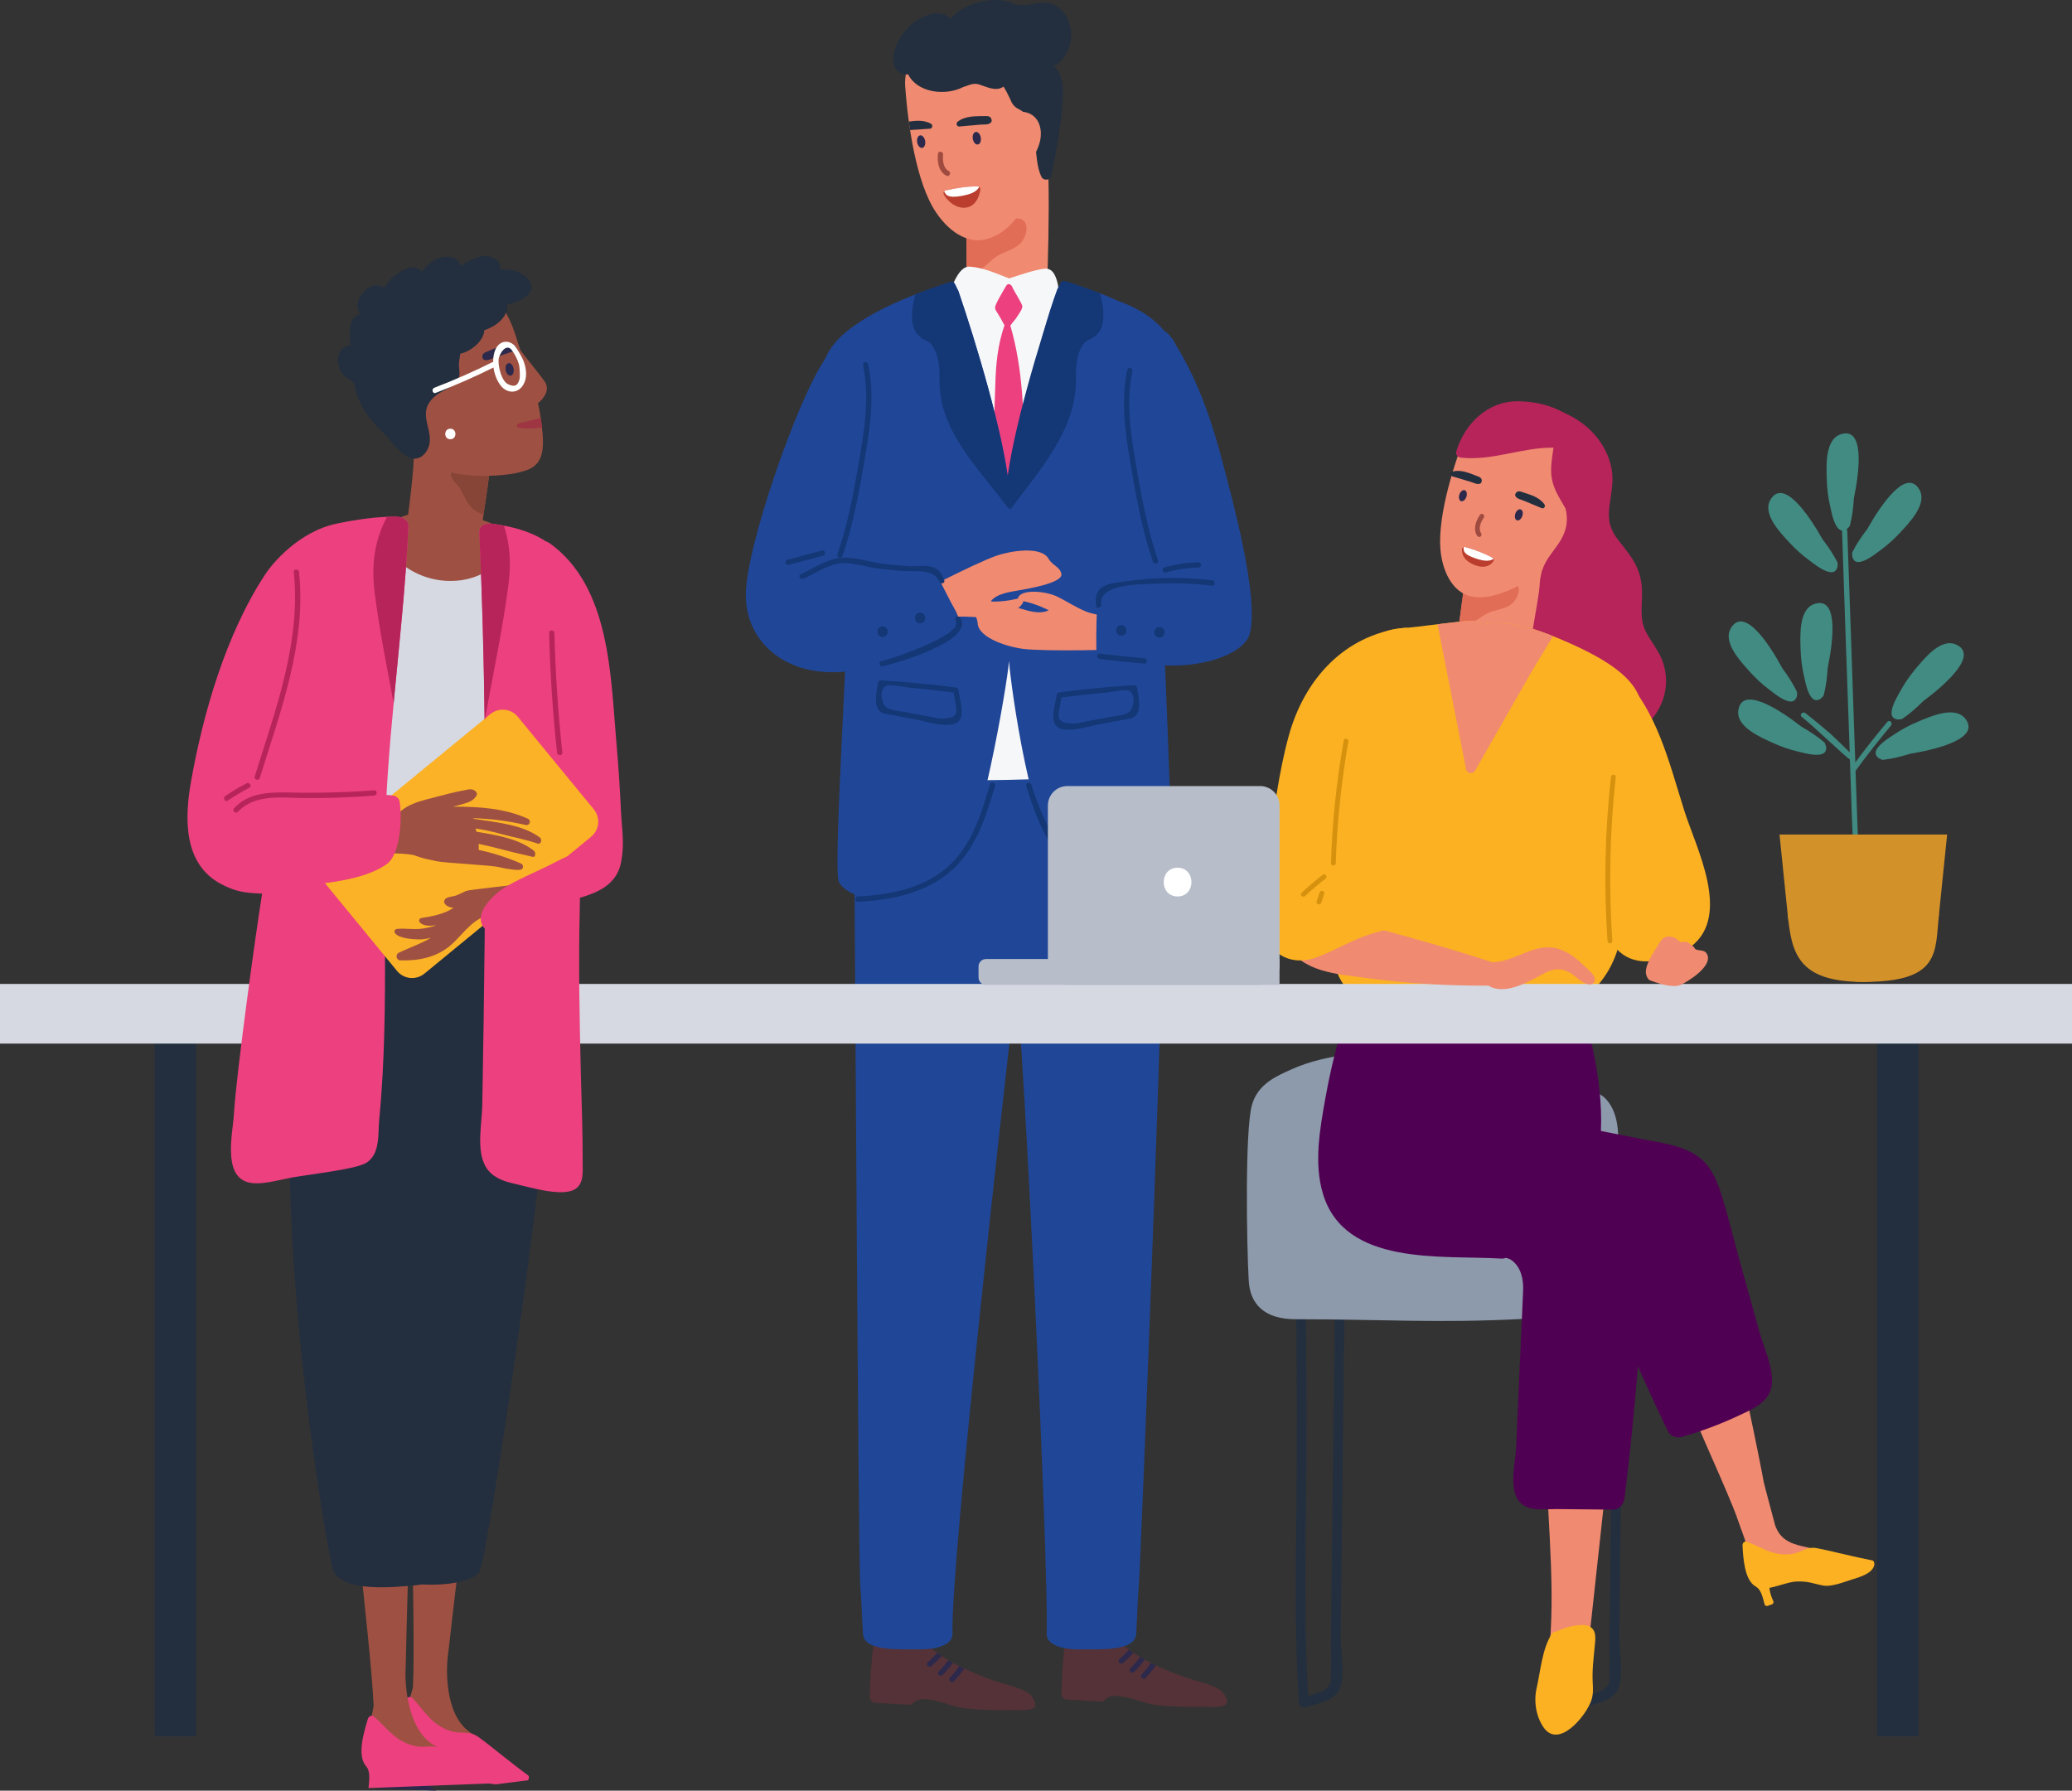 <?xml version="1.0" encoding="utf-8"?>
<!-- Generator: Adobe Illustrator 23.1.1, SVG Export Plug-In . SVG Version: 6.00 Build 0)  -->
<svg version="1.1" id="_1" xmlns="http://www.w3.org/2000/svg" xmlns:xlink="http://www.w3.org/1999/xlink" x="0px" y="0px"
	 viewBox="0 0 432.76 374.01" style="enable-background:new 0 0 432.76 374.01;" xml:space="preserve">
<rect x="0" y="0" width="432.76" height="374.01" fill="#333333" stroke="none"/>
<style type="text/css">
	.st0{fill:#418B82;}
	.st1{fill:#408A81;}
	.st2{fill:#D39129;}
	.st3{fill:#DE614B;}
	.st4{fill:#543237;}
	.st5{fill:#2C294C;}
	.st6{fill:#F08A71;}
	.st7{fill:#E26D56;}
	.st8{fill:#A04B40;}
	.st9{fill:#232F3E;}
	.st10{fill:#BA3D2D;}
	.st11{fill:#FFFFFF;}
	.st12{fill:#204697;}
	.st13{fill:#F6F7F9;}
	.st14{fill:#ED407F;}
	.st15{fill:#143775;}
	.st16{fill:#747489;}
	.st17{fill:#B6245A;}
	.st18{fill:#FBB122;}
	.st19{fill:#8D9AAC;}
	.st20{fill:#500052;}
	.st21{fill:#D6D9E2;}
	.st22{fill:#D6910E;}
	.st23{fill:#B7BDC9;}
	.st24{fill:#9E5142;}
	.st25{fill:#874538;}
	.st26{fill:#9E3542;}
	.st27{fill:#FCB226;}
</style>
<g>
	<path class="st0" d="M380.95,154.99c-1.45-1.23-3.02-2.25-4.65-3.18c-4.94-3.85-12.46-8.56-13.23-3.47
		c-0.53,3.48,4.68,5.67,7.13,6.79c1.69,0.77,3.46,1.4,5.26,1.83c1.37,0.32,3.79,1.03,5.16,0.51c0.49-0.19,0.76-0.55,0.79-1.07
		l0.01-0.16c0.02-0.25-0.04-0.45-0.15-0.61C381.26,155.39,381.16,155.17,380.95,154.99z"/>
	<path class="st1" d="M394.2,150.76c-2.33,2.76-4.55,5.6-6.7,8.49c0-0.14-0.2-5.87-0.28-8.09c-0.46-13.43-0.91-26.85-1.4-40.28
		c-0.03-0.7-1.11-0.7-1.09,0c0.44,13.43,0.92,26.85,1.39,40.28l0.21,5.96c-1.27-1.22-3.72-3.61-4.01-3.86
		c-1.71-1.49-3.46-2.93-5.25-4.32c-0.54-0.42-1.31,0.33-0.77,0.77c2.51,1.98,9,8.28,10.07,8.91l0.43,12.42
		c0.23,6.69,0.82,13.48,0.37,20.17c-0.05,0.71,1.05,0.7,1.1,0c0.45-6.51-0.13-13.12-0.35-19.63c-0.12-3.53-0.24-7.05-0.37-10.58
		c2.37-3.24,4.84-6.39,7.41-9.47C395.41,151,394.65,150.23,394.2,150.76z"/>
	<path class="st0" d="M375.26,144.39c-0.83-1.71-1.86-3.27-2.98-4.78c-2.98-5.51-7.97-12.84-10.72-8.49
		c-1.88,2.98,2.01,7.07,3.81,9.08c1.24,1.38,2.6,2.67,4.09,3.79c1.13,0.85,3.05,2.47,4.52,2.53c0.52,0.02,0.91-0.2,1.15-0.66
		l0.08-0.15c0.11-0.22,0.14-0.43,0.11-0.62C375.38,144.88,375.38,144.64,375.26,144.39z"/>
	<path class="st0" d="M380.93,145.1c0.47-1.84,0.69-3.7,0.8-5.57c1.27-6.13,2.18-14.96-2.72-13.4c-3.36,1.06-3.02,6.7-2.94,9.39
		c0.05,1.86,0.27,3.72,0.68,5.53c0.32,1.37,0.74,3.86,1.82,4.85c0.39,0.36,0.83,0.44,1.31,0.24l0.15-0.06
		c0.23-0.1,0.39-0.24,0.48-0.4C380.7,145.55,380.86,145.37,380.93,145.1z"/>
	<path class="st0" d="M383.72,117.37c-0.86-1.7-1.92-3.24-3.06-4.73c-3.08-5.46-8.19-12.71-10.86-8.31
		c-1.83,3.01,2.13,7.04,3.96,9.01c1.26,1.36,2.65,2.63,4.15,3.72c1.14,0.83,3.1,2.42,4.56,2.46c0.52,0.02,0.91-0.21,1.14-0.68
		l0.07-0.15c0.11-0.22,0.13-0.43,0.1-0.62C383.85,117.86,383.85,117.62,383.72,117.37z"/>
	<path class="st0" d="M386.93,115.24c0.86-1.7,1.92-3.24,3.06-4.73c3.08-5.46,8.19-12.71,10.86-8.31c1.83,3.01-2.13,7.04-3.96,9.01
		c-1.26,1.36-2.65,2.63-4.15,3.72c-1.14,0.83-3.1,2.42-4.56,2.46c-0.52,0.02-0.91-0.21-1.14-0.68l-0.07-0.15
		c-0.11-0.22-0.13-0.43-0.1-0.62C386.8,115.73,386.81,115.48,386.93,115.24z"/>
	<path class="st0" d="M386.4,109.67c0.47-1.84,0.69-3.7,0.8-5.57c1.27-6.13,2.18-14.96-2.72-13.4c-3.36,1.06-3.02,6.7-2.94,9.39
		c0.05,1.86,0.27,3.72,0.68,5.53c0.32,1.37,0.74,3.86,1.82,4.85c0.39,0.36,0.83,0.44,1.31,0.24l0.15-0.06
		c0.23-0.1,0.39-0.24,0.48-0.4C386.18,110.12,386.34,109.94,386.4,109.67z"/>
	<path class="st0" d="M393.43,158.69c1.89-0.22,3.7-0.69,5.49-1.25c6.18-1.01,14.75-3.32,11.54-7.35c-2.2-2.75-7.34-0.42-9.82,0.62
		c-1.71,0.72-3.38,1.58-4.92,2.62c-1.17,0.79-3.33,2.08-3.88,3.44c-0.19,0.49-0.11,0.93,0.25,1.31l0.11,0.12
		c0.17,0.18,0.36,0.27,0.55,0.31C392.93,158.65,393.16,158.73,393.43,158.69z"/>
	<path class="st0" d="M397.38,150.09c1.57-1.07,2.97-2.31,4.3-3.64c5.02-3.74,11.56-9.73,6.86-11.83c-3.22-1.43-6.71,3.01-8.44,5.07
		c-1.19,1.42-2.27,2.96-3.16,4.59c-0.68,1.24-2,3.38-1.86,4.84c0.05,0.52,0.33,0.88,0.82,1.05l0.16,0.05
		c0.24,0.08,0.45,0.08,0.63,0.02C396.91,150.28,397.15,150.25,397.38,150.09z"/>
	<path class="st2" d="M389.17,205.09c-8.15,0-14.98-6.16-15.81-14.27l-1.69-16.52h35.01l-1.69,16.52
		C404.15,198.92,397.32,205.09,389.17,205.09z"/>
	<path class="st2" d="M404.98,190.82c-0.83,8.11,0.43,14.27-15.81,14.27c-13.81,0-14.98-6.16-15.81-14.27"/>
</g>
<g>
	<path class="st3" d="M192.73,347.1c-0.02,0.39-8.17,1.08-8.19,0.8c-0.14-2.97-0.93-16.57-0.95-20.35c0-0.51,0.34-0.72,0.69-0.68
		c0.1-0.2,0.26-0.36,0.5-0.42c2.05-0.54,6.85-2.57,7.52,0.9C192.88,330.37,192.9,344.13,192.73,347.1z"/>
	<path class="st4" d="M210.8,357.16c-3.19,0.07-5.6-0.04-8.73-0.29c-2.99-0.24-5.07-1.55-8.46-1.95c-2.63-0.31-2.88,1.19-3.49,1.16
		c-2.44-0.13-4.88-0.27-7.34-0.42c-0.17-0.01-1.25-0.03-1.14-1.97c0.12-3.11,0.33-6.2,0.68-9.29c0.28-1.54,1.66-1.26,2.64-1.24
		c2.29,0.04,4.69,0.49,7.04,0.53c2.77,0.04,1.39-0.22,3.56,1.39c3.72,2.76,9.39,5.19,13.86,6.52c1.42,0.43,5.09,1.31,6.07,2.69
		C218.05,357.9,213.44,357.1,210.8,357.16z"/>
	<path class="st5" d="M196.05,349.13c-0.5,0.51,0.32,1.22,0.82,0.72c0.8-0.79,1.52-1.66,2.21-2.55c-0.33-0.18-0.64-0.37-0.96-0.55
		C197.47,347.58,196.79,348.38,196.05,349.13z M200.37,348c-0.6,0.84-1.24,1.66-1.95,2.42c-0.48,0.52,0.34,1.24,0.82,0.73
		c0.79-0.83,1.5-1.72,2.15-2.65C201.05,348.33,200.7,348.17,200.37,348z M193.75,347.24c-0.52,0.48,0.31,1.19,0.82,0.73
		c0.74-0.67,1.45-1.37,2.13-2.1c-0.31-0.21-0.62-0.42-0.92-0.63C195.13,345.93,194.46,346.6,193.75,347.24z"/>
	<path class="st3" d="M232.76,346.43c-0.02,0.39-8.17,1.08-8.19,0.8c-0.14-2.97-0.93-16.57-0.95-20.35c0-0.51,0.34-0.72,0.69-0.68
		c0.1-0.2,0.26-0.36,0.5-0.42c2.05-0.54,6.85-2.57,7.52,0.9C232.92,329.7,232.93,343.46,232.76,346.43z"/>
	<path class="st4" d="M250.84,356.49c-3.19,0.07-5.6-0.04-8.73-0.29c-2.99-0.24-5.07-1.55-8.46-1.95c-2.63-0.31-2.88,1.19-3.49,1.16
		c-2.44-0.13-4.88-0.27-7.34-0.42c-0.17-0.01-1.25-0.03-1.14-1.97c0.12-3.11,0.33-6.2,0.68-9.29c0.28-1.54,1.66-1.26,2.64-1.24
		c2.29,0.04,4.69,0.49,7.04,0.53c2.77,0.04,1.39-0.22,3.56,1.39c3.72,2.76,9.39,5.19,13.86,6.52c1.42,0.43,5.09,1.31,6.07,2.69
		C258.09,357.23,253.47,356.43,250.84,356.49z"/>
	<path class="st5" d="M236.09,348.46c-0.5,0.51,0.32,1.22,0.82,0.72c0.8-0.79,1.52-1.66,2.21-2.55c-0.33-0.18-0.64-0.37-0.96-0.55
		C237.5,346.91,236.82,347.71,236.09,348.46z M240.4,347.33c-0.6,0.84-1.24,1.66-1.95,2.42c-0.48,0.52,0.34,1.24,0.82,0.72
		c0.79-0.83,1.5-1.72,2.15-2.65C241.08,347.66,240.74,347.5,240.4,347.33z M233.79,346.58c-0.52,0.48,0.31,1.19,0.82,0.73
		c0.74-0.67,1.45-1.37,2.13-2.1c-0.31-0.21-0.62-0.42-0.92-0.63C235.16,345.26,234.49,345.93,233.79,346.58z"/>
	<path class="st6" d="M216.67,34.16c-3.67-1.13-7.34-2.2-11.05-3.18c-0.33-0.09-0.64-0.11-0.94-0.11c-1.95-0.19-4.15,1.28-3.75,3.87
		c1.48,9.56,0.63,15.2,1.11,24.88c0.21,4.33,16.47,3.86,16.56,2.12c0.32-6.64,0.54-17.47,0.38-24.13
		C218.95,36.15,218.15,34.62,216.67,34.16z"/>
	<path class="st7" d="M207.75,53.83c1.61-1.2,3.71-1.5,5.22-2.86c1.7-1.53,2.4-5.56-0.9-5.36c-0.39,0.02-0.67,0.22-0.86,0.48
		c-1.43,0.1-3.33,1.25-4.55,2.05c-0.19-0.17-0.43-0.29-0.67-0.29c-1.32-0.02-2.85,0.59-4.16,1.53c0.03,2.52,0.04,5.05,0.07,7.58
		c0.59,0.07,1.2,0.02,1.78-0.17C205.37,56.25,206.39,54.85,207.75,53.83z"/>
	<path class="st6" d="M213.14,4.82c-2.82-2.51-6.75,1.1-10.22,1.38c-4.1,0.33-7.66-2.16-9.5,1.41c-2.42,3.12-4.66,6.35-4.36,10.47
		c0.55,7.6,2.22,20.03,6.44,26.28c3.34,4.94,7.2,6.25,9.94,5.72c4.59-0.89,7.39-4.85,9.24-8.28c1.6-2.96,3.29-7.41,3.62-9.24
		C220.18,22.09,221.54,12.28,213.14,4.82z"/>
	<path class="st5" d="M193.23,29.44c0.12,0.72-0.15,1.37-0.61,1.45c-0.46,0.08-0.93-0.44-1.06-1.17c-0.12-0.72,0.15-1.37,0.61-1.45
		C192.63,28.19,193.1,28.72,193.23,29.44z"/>
	<path class="st5" d="M204.85,28.73c0.12,0.72-0.15,1.37-0.61,1.45c-0.46,0.08-0.93-0.44-1.06-1.17c-0.12-0.72,0.15-1.37,0.61-1.45
		C204.26,27.48,204.73,28.01,204.85,28.73z"/>
	<path class="st8" d="M198.15,35.72c-1.16-0.6-1.29-2.25-1.17-3.4c0.07-0.69-0.98-0.91-1.07-0.21c-0.21,1.65,0.12,3.77,1.76,4.59
		C198.3,37.02,198.77,36.04,198.15,35.72z"/>
	<path class="st9" d="M206.13,24.25c-0.09,0-0.29,0-0.3,0c-1.98,0.03-4.18-0.1-5.81,1.17c-0.42,0.32-0.21,1.05,0.36,1
		c1.47-0.13,2.94-0.26,4.42-0.39c0.74-0.06,1.84,0.12,2.28-0.59C207.18,25.28,207.18,24.24,206.13,24.25z"/>
	<path class="st9" d="M189.82,25.39c0.08,0.59,0.17,1.18,0.26,1.77c1.38-0.09,2.76-0.19,4.14-0.28c0.57-0.04,0.66-0.79,0.2-1.05
		C193.01,25.06,191.39,25.17,189.82,25.39z"/>
	<path class="st10" d="M204.17,38.93c-2.24,0-4.42,0.33-6.6,0.84c-0.6,0.14-0.58,0.64-0.41,0.93c0.89,1.51,2.6,2.84,4.45,2.68
		c1.96-0.17,2.92-2.04,3.15-3.79C204.8,39.21,204.54,38.93,204.17,38.93z"/>
	<path class="st11" d="M197.56,39.77c-0.18,0.04-0.29,0.12-0.37,0.21c0.28,0.55,0.51,0.9,1.26,1.05c0.88,0.17,1.98-0.03,2.84-0.2
		c1.12-0.21,2.71-0.7,3.22-1.79c-0.1-0.06-0.21-0.11-0.34-0.11C201.92,38.93,199.75,39.27,197.56,39.77z"/>
	<path class="st9" d="M223.7,8.05c0.28-2.93-1.01-6.1-3.93-7.18c-1.58-0.59-3.13-0.2-4.71,0.09c-1.06,0.19-2.03,0.11-3-0.02
		c-1.75-0.96-3.79-1.06-5.76-0.83c-3.1,0.35-5.89,1.69-7.8,3.84c-0.73-0.82-1.82-1.27-3.1-1.15c-2.41,0.22-4.75,1.75-6.29,3.55
		c-1.49,1.75-2.83,4.43-2.46,6.8c0.3,1.96,1.57,2.4,3.04,2.4c1.86,3.77,7.65,4.58,11.49,2.63c0.99-0.29,1.99-0.9,3.15-0.58
		c1.69,0.47,3.61,1.64,5.27,0.49c0.57,0.91,1.03,1.84,1.39,2.61c0.14,0.29,0.47,1.47,1.72,2.06c4.67,2.2,2.78,10.33,4.85,14.24
		c0.43,0.81,1.83,0.67,2.02-0.26c1.02-5.02,1.95-10.1,2.33-15.22c0.19-2.55,0.32-5.92-1.79-7.74
		C222.23,12.71,223.48,10.38,223.7,8.05z"/>
	<path class="st6" d="M216.83,25.44c-0.6-1.19-1.9-2.09-3.51-2.1c-1.77-0.01-2.72,1.02-3.62,2.14c-1.4,1.75,1.33,3.24,3.12,2.32
		c0.03,0.3,0.08,0.61,0.05,0.83c-0.18,1.16-0.78,2.17-1.57,3.12c-1.64,1.96,2.2,3.73,3.84,1.82
		C217.01,31.4,218.14,28.02,216.83,25.44z"/>
	<path class="st5" d="M207.76,96.23c0.03,0.36,0.33,0.53,0.61,0.52c0,1.14,0.08,2.3,0.62,3.24c0.11,0.19,0.36,0.28,0.58,0.25
		c-0.02,0.14-0.04,0.28-0.06,0.41c-0.23,0.04-0.43,0.21-0.4,0.51c0.03,0.45,0.04,0.55,0.32,0.92c0.25,0.33,0.92,0.39,1.01-0.13
		c0.08-0.45,0.13-0.89,0.19-1.34c0.06-0.01,0.12-0.02,0.18-0.05c0.02,0.18,0.13,0.32,0.29,0.39c0.04,0.08,0.07,0.17,0.11,0.25
		c0.22,0.41,0.91,0.33,1.01-0.13c0.32-1.48,0.74-3.11,0.98-4.74c0.27,0,0.55-0.18,0.56-0.53c0.2-9.05-0.16-19.06-2.74-27.8
		c0.5-0.74,1.04-1.23,1.5-1.99c0.32-0.53,1-1.37,1.01-2.05c0.01-0.49-1.74-3.12-2.16-4.14c-0.12-0.29-0.44-0.48-0.69-0.49
		c-0.21-0.01-0.4,0.14-0.54,0.38c-0.48,0.82-2.33,3.86-2.31,4.52c0.01,0.51,0.39,0.94,0.65,1.37c0.47,0.76,0.9,1.55,1.32,2.34
		c-1.43,4.08-1.81,8.17-1.92,12.51C207.75,85.67,207.36,91.01,207.76,96.23z"/>
	<path class="st12" d="M243.23,172.6c-0.06-3.91-10.63-43.63-12.37-41.29c-0.67-1.47-2.07-2.06-3.47-1.94
		c-0.92-1.53-2.14-2.83-3.81-3.76c-1.37-0.76-2.81-1.17-4.29-1.33c-1.73-1.48-4.52-1.62-5.63,0.32c-4.75-1.84-10.28-3.24-14.95-0.64
		c-1.67,0.93-2.89,2.24-3.8,3.77c-1.4-0.11-2.8,0.48-3.47,1.95c-1.74-2.34-6.72-1.41-7.04,2.48c-1.46,18.19-6.13,29.19-5.96,47.44
		c0.08,8.95,0.85,147.2,1.23,151.54c0.29,3.28,0.35,6.73,0.57,10.1c0.25,3.85,7.86,3.17,12.04,3.25c2.49,0.05,6.72-0.65,6.65-3.23
		c-0.44-14.98,11.7-121.63,11.7-121.63c0.72-6.55,0.84-7.61,1.56-14.16c1.6,10.66,6.85,120.83,6.43,135.81
		c-0.07,2.57,4.16,3.27,6.65,3.22c4.18-0.09,11.8,0.58,12.04-3.27c0.21-3.37,0.27-6.82,0.55-10.1
		C238.23,326.8,243.55,192.75,243.23,172.6z"/>
	<path class="st13" d="M234.94,113.99c-0.57-7.28,7.73-37.11,3.53-42.41c-4.92-6.21-10.79-9.68-17.45-11.61
		c-0.03-0.3-0.07-0.59-0.13-0.82c-0.39-1.59-1.04-3.27-2.88-3.02c-2.01,0.27-5.27,1.38-7.24,2.02c-3.09-1.19-5.36-2.24-8.24-2.46
		c-1.93-0.15-3.36,3.09-3.93,4.87c-6.4,1.63-11.94,2.2-17.8,7.46c-7.52,6.73,2.89,54.17,3.53,64.94c0.6,10.09-4.83,10.85-0.18,19.6
		c0.21,0.4-1.15,9.4,0.92,9.66c12.26,1.51,40.54,0.36,45.41-0.25c5.41-0.67,5.64,8.57,7,6.91c1.87-2.29,0.64-17.34,1.71-20.73
		C241.64,140.31,235.47,120.85,234.94,113.99z"/>
	<path class="st14" d="M211.02,68.01c0.5-0.74,1.04-1.23,1.5-1.99c0.32-0.53,1-1.37,1.01-2.05c0.01-0.49-1.74-3.12-2.16-4.14
		c-0.12-0.29-0.44-0.48-0.69-0.49c-0.21-0.01-0.4,0.14-0.54,0.38c-0.48,0.82-2.33,3.86-2.31,4.52c0.01,0.51,0.39,0.94,0.65,1.37
		c0.47,0.76,0.9,1.55,1.32,2.34c-1.43,4.08-1.81,8.17-1.92,12.51c-0.14,5.23-0.53,10.57-0.13,15.79c0.03,0.36,0.33,0.53,0.61,0.52
		c0,1.14,0.08,2.3,0.62,3.24c0.11,0.19,0.36,0.28,0.58,0.25c-0.02,0.14-0.04,0.28-0.06,0.41c-0.23,0.04-0.43,0.21-0.4,0.51
		c0.03,0.45,0.04,0.55,0.32,0.92c0.25,0.33,0.92,0.39,1.01-0.13c0.08-0.45,0.13-0.89,0.19-1.34c0.06-0.01,0.12-0.02,0.18-0.05
		c0.02,0.18,0.13,0.32,0.29,0.39c0.04,0.08,0.07,0.17,0.11,0.25c0.22,0.41,0.91,0.33,1.01-0.13c0.32-1.48,0.74-3.11,0.98-4.74
		c0.27,0,0.55-0.18,0.56-0.53C213.97,86.76,213.61,76.75,211.02,68.01z"/>
	<path class="st12" d="M241.84,119.05c0.15-2.63,0.35-5.23,0.41-7.69c0.3-13.49,2.34-26.86,2.47-40.35
		c-0.26-0.35-0.52-0.68-0.79-0.99c-2.16-2.82-5.14-5.27-10.42-7.19c-3.46-1.57-7.07-2.79-10.22-3.82c-1.29-0.42-1.66,0.02-2.38,1.24
		c-4.16,10.6-8.48,32.86-10.18,41.2c-1.11-10.81-6.89-29.95-10.55-40.67c-0.94-1.74-0.72-2.18-2.01-1.76
		c-7.3,2.37-19.98,7.05-24.54,13.59c-5.07,7.26-0.2,15.34,0.09,23.84c0.36,10.37,3.54,15.03,3.5,25.42
		c-0.05,10.99-3.06,57.07-2.13,61.9c0.47,2.43,5.96,4.5,9.35,4.5c6.44,0,11.24-2.81,15.36-6.5c4.6-4.12,10.59-38.75,10.94-43.7
		c0.35,4.95,4.73,37.58,11.62,43.13c4.31,3.47,15.41,7.89,18.77,6.56c2.5-0.99,2.78-3.05,3.24-5.47c0.93-4.83-1.53-49.43-1.58-60.42
		c-0.01-1.6-2.41-3.69-2.12-5.2C241.04,117.48,241.44,118.27,241.84,119.05z"/>
	<path class="st12" d="M195.84,119.99c-0.38,0.22-0.77,0.44-1.16,0.67c-0.12-1.62-1.57-3.14-3.34-3.28
		c-0.67-0.05-1.43-0.03-2.24,0.04c0.26-1.28,0.23-2.63-0.14-4.03c-0.82-3.06-2.39-4.55-4.27-5c-1.1-1.92-4.31-2.73-5.9-0.26
		c-0.51,0.79-1.87-4.33-4-6.06c0.09-2.38,0.08-4.78-0.04-7.19c-0.02-0.38-0.11-0.72-0.23-1.03c0.01-0.01,0.03-0.03,0.04-0.04
		c3.12-1.45,7.72-5.89,4.96-6.4c3.39-6.55,1.54-12,7.57-16.25c3.42-2.41,0.2-8.09-3.32-5.68c-8.18,5.61-9.15,6.2-11.53,9.66
		c-5.64,8.19-16.42,38.97-16.47,49.06c-0.04,8.84,6.54,15.15,15.55,16.07c10.2,1.04,19.74-4.08,28.27-9
		C203.29,129.13,199.55,117.85,195.84,119.99z"/>
	<path class="st15" d="M200.14,60.77c-0.94-1.74-0.72-2.18-2.01-1.76c-2,0.65-4.41,1.48-6.95,2.47c-0.59,2.36-1.04,4.85-0.38,6.85
		c0.31,0.92,0.72,1.46,1.46,2.13c0.56,0.52,1.6,0.7,2.08,1.25c1.75,1.99,1.94,5.02,1.89,7.48c-0.24,10.65,8.1,18.54,14.09,26.63
		c0.22,0.3,0.51,0.43,0.81,0.46c-0.09-1.27-0.22-2.8-0.43-4.83C209.58,90.64,203.81,71.5,200.14,60.77z"/>
	<path class="st15" d="M220.8,60.57c0.94-1.74,0.72-2.18,2.01-1.76c2,0.65,4.41,1.48,6.95,2.47c0.59,2.36,1.04,4.85,0.38,6.85
		c-0.31,0.92-0.72,1.46-1.46,2.13c-0.56,0.52-1.6,0.7-2.08,1.25c-1.75,1.99-1.94,5.02-1.89,7.48c0.24,10.65-7.6,19.2-13.58,27.29
		c-0.22,0.3,0.3-0.03,0,0c0.09-1.27-1.09-3-0.88-5.04C211.36,90.43,217.14,71.29,220.8,60.57z"/>
	<path class="st15" d="M237.46,143.53c-0.04-0.22-0.3-0.42-0.53-0.41c-5.28,0.31-10.55,0.82-15.8,1.51
		c-0.3,0.04-0.41,0.25-0.39,0.48c-0.04,0.07-0.08,0.15-0.09,0.24c-0.19,1.7-1.49,5.41,0.29,6.55c1.99,1.27,6.22-0.16,8.29-0.55
		c1.79-0.34,3.58-0.66,5.37-1.01c0.88-0.17,2.13-0.24,2.74-1.03C238.42,147.92,237.73,145.11,237.46,143.53z M236.02,148.53
		c-1.04,1-2.99,1-4.39,1.26c-1.61,0.3-3.22,0.63-4.83,0.91c-0.92,0.16-1.97,0.48-2.9,0.43c-0.75-0.04-2.31-0.13-2.67-0.99
		c-0.36-0.85,0.28-3.28,0.47-4.47c3.15-0.41,6.3-0.76,9.46-1.03c0.89-0.08,3.87-0.78,4.7-0.35
		C237.24,145,236.77,147.81,236.02,148.53z"/>
	<path class="st15" d="M183.52,148.3c0.61,0.8,1.86,0.86,2.74,1.03c1.79,0.34,3.58,0.67,5.37,1.01c2.07,0.39,6.29,1.82,8.29,0.55
		c1.79-1.14,0.48-4.85,0.29-6.55c-0.01-0.1-0.04-0.17-0.09-0.24c0.01-0.23-0.1-0.44-0.39-0.48c-5.25-0.69-10.51-1.2-15.8-1.51
		c-0.22-0.01-0.49,0.19-0.53,0.41C183.15,144.09,182.45,146.89,183.52,148.3z M185,143.26c0.83-0.44,3.82,0.27,4.7,0.34
		c3.16,0.27,6.32,0.62,9.46,1.03c0.19,1.19,0.83,3.62,0.47,4.47c-0.36,0.86-1.91,0.95-2.67,0.99c-0.93,0.05-1.98-0.27-2.9-0.43
		c-1.61-0.28-3.22-0.6-4.83-0.91c-1.39-0.26-3.35-0.26-4.39-1.26C184.1,146.79,183.64,143.98,185,143.26z"/>
	<path class="st16" d="M243.36,100.26c-0.29,3.43-0.99,6.75-2.06,10.02c-0.22,0.67,0.84,0.96,1.06,0.29
		c1.12-3.36,1.81-6.79,2.1-10.31C244.5,99.56,243.42,99.57,243.36,100.26z"/>
	<path class="st15" d="M171.65,115c-2.4,0.64-4.81,1.28-7.21,1.92c-0.68,0.18-0.39,1.23,0.29,1.05c2.4-0.63,4.81-1.28,7.21-1.92
		C172.62,115.87,172.33,114.82,171.65,115z"/>
	<path class="st15" d="M181.31,76.03c-0.15-0.68-1.19-0.39-1.05,0.29c1.45,6.93,0.22,13.86-0.96,20.73
		c-1.09,6.35-2.31,12.66-4.39,18.77c-0.23,0.67,0.83,0.96,1.06,0.29c2.3-6.77,3.55-13.79,4.73-20.82
		C181.8,88.89,182.69,82.45,181.31,76.03z"/>
	<path class="st12" d="M255.42,96.77c-2.26-8.69-5.14-17.17-9.88-24.81c-0.14-0.4-0.36-0.8-0.67-1.18l-0.69-0.85
		c-0.52-0.65-1.17-0.95-1.84-1.01c-2.77-2.5-6.85,1.89-4.29,4.98l1.35,1.63c0.32,0.39,0.68,0.64,1.07,0.81
		c0.89,1.53,1.71,3.08,2.46,4.67c-1.41,0.23-2.57,1.24-2.39,3.12c0.01,0.14,0.03,0.28,0.05,0.42c-0.76,0.5-1.29,1.34-1.32,2.52
		c-2.23,4-1.43,10.75-0.68,15.56c-1.99-0.27-22.37,22.65-21.96,25.34c1.09,7.27,20.19,11.71,30.72,10.95
		c6.96-0.5,12.89-3.24,13.71-6.65C262.95,124.42,257.37,104.28,255.42,96.77z"/>
	<path class="st6" d="M221.68,119.85c-0.32-1.49-1.88-1.74-2.66-3.13c-1.59-2.82-8.27-1.57-10.88-0.66
		c-4.55,1.59-18.42,8.74-20.85,10.27c-0.6,0.38,0.05,1.26,0.65,0.88c0.08-0.05,0.16-0.09,0.24-0.14c0.03,0.05,0.07,0.09,0.11,0.12
		c-0.17,0.09-0.34,0.18-0.5,0.27c-0.05,0.03-0.09,0.05-0.14,0.07c-0.56,0.32-0.03,1.18,0.53,0.96c0.53-0.2,1.06-0.41,1.59-0.63
		c-0.35,0.2-0.71,0.38-1.06,0.58c-0.06,0.03-0.1,0.05-0.14,0.08c-0.39,0.22-0.23,0.76,0.1,0.95c-0.02,0.01-0.05,0.03-0.08,0.04
		c-0.54,0.32-0.03,1.24,0.53,0.96c0.04-0.02,0.08-0.03,0.12-0.05c0.05,0.15,0.14,0.27,0.28,0.34c0.03,0.05,0.06,0.09,0.1,0.13
		c-0.63,0.3-0.24,1.32,0.4,1.02c2.33-1.09,7.1-2.87,9.71-3.07c2.22-0.17,4.44,0.14,6.67,0.16c2.56,0.02,7.05-1.6,7.38-3.51
		c0.07-0.44-0.33-0.72-0.74-0.6c-2.06,0.57-4.06,0.8-6.16,0.76c1.37-1.76,4.22-2.02,5.73-2.31
		C214.02,123.06,222.1,121.85,221.68,119.85z"/>
	<path class="st6" d="M203.17,126.18c-0.37,1.48,0.92,2.39,1.02,3.98c0.19,3.23,6.74,5.04,9.49,5.37
		c4.78,0.57,20.38,0.22,23.24-0.09c0.7-0.07,0.5-1.15-0.2-1.08c-0.09,0.01-0.19,0.01-0.28,0.02c-0.01-0.06-0.02-0.11-0.05-0.16
		c0.19-0.01,0.38-0.01,0.57-0.02c0.06,0,0.11,0,0.15-0.01c0.64-0.04,0.55-1.04-0.05-1.1c-0.56-0.05-1.13-0.09-1.71-0.13
		c0.4-0.02,0.8-0.03,1.21-0.05c0.07,0,0.11,0,0.16-0.01c0.45-0.03,0.54-0.58,0.33-0.89c0.03,0,0.06,0,0.09-0.01
		c0.63-0.05,0.57-1.1-0.05-1.09c-0.04,0-0.08,0-0.13,0c0.02-0.15-0.01-0.31-0.1-0.43c-0.01-0.05-0.02-0.11-0.03-0.16
		c0.7,0.01,0.79-1.08,0.09-1.09c-2.57-0.05-7.64-0.53-10.07-1.5c-2.07-0.82-3.93-2.08-5.92-3.07c-2.29-1.14-7.04-1.66-8.17-0.08
		c-0.26,0.36-0.02,0.79,0.4,0.87c2.1,0.39,4,1.06,5.87,2.02c-2,0.98-4.68-0.03-6.16-0.44C211.46,126.65,203.66,124.19,203.17,126.18
		z"/>
	<path class="st12" d="M198.62,125.82c-1.15-2.24-2.29-4.48-3.44-6.71c-1.23-2.37-4.63-0.55-3.97,1.77c-0.53,0.48-1,1.2-1.39,2.02
		c-0.11-0.09-0.21-0.18-0.33-0.25c-0.68-0.46-1.55-0.34-2.24,0c-3.4,1.69-2.64,8.84,0.03,10.9c0.34,0.26,0.67,0.44,0.99,0.59
		c0.06,1.35,1.12,2.6,2.7,2.12c2.7-0.82,8.6-2.66,9.25-5.89C200.54,128.78,199.3,127.15,198.62,125.82z"/>
	<path class="st12" d="M240.1,129.59c-0.08-1.28-0.89-1.97-1.8-2.11c-0.51-0.64-1.34-0.95-2.11-0.87c-0.02-0.36-0.03-0.71-0.06-1.07
		c-0.1-1.32-1.29-2.16-2.42-2.18c-0.03-2.65-4.2-2.57-4.39,0.17c-0.3,4.3-0.4,8.61-0.33,12.92c0.03,2.19,2.41,2.69,3.71,1.51
		c0.56,0.49,1.37,0.74,2.06,0.49c0.46-0.17,0.8-0.37,1.07-0.6c1.24,0.94,3.29,0.4,3.52-1.68c0.16-1.4,0.31-2.8,0.47-4.2
		C240.05,131.22,240.15,130.45,240.1,129.59z"/>
	<path class="st15" d="M235.46,77.24c0.15-0.68,1.19-0.39,1.05,0.29c-1.45,6.93-0.22,13.86,0.96,20.73
		c1.09,6.35,2.31,12.66,4.39,18.77c0.23,0.67-0.83,0.96-1.06,0.29c-2.3-6.77-3.55-13.79-4.73-20.82
		C234.98,90.1,234.09,83.67,235.46,77.24z"/>
	<path class="st15" d="M197.21,121.19c-0.51-1.25-1.05-2.3-2.39-2.74c-1.43-0.47-3.56-0.13-5.07-0.21
		c-1.72-0.09-3.44-0.24-5.14-0.45c-2.9-0.34-6.21-1.58-9.14-1.26c-2.82,0.31-5.72,2.23-8.23,3.42c-0.64,0.3-0.08,1.23,0.55,0.94
		c2.2-1.02,4.71-2.66,7.1-3.15c2.53-0.52,5.52,0.58,8.04,0.93c1.92,0.27,3.86,0.47,5.8,0.6c2.51,0.17,6.29-0.57,7.43,2.2
		C196.41,122.13,197.48,121.85,197.21,121.19z"/>
	<path class="st15" d="M253.19,121.21c-5.85-0.68-11.75-0.66-17.59,0.15c-3.83,0.53-7.32,0.61-6.68,5.21c0.1,0.7,1.15,0.4,1.06-0.29
		c-0.61-4.5,8.79-4.25,11.87-4.39c3.79-0.18,7.58,0,11.35,0.43C253.89,122.39,253.88,121.29,253.19,121.21z"/>
	<path class="st15" d="M250.32,117.46c-2.41,0.04-4.78,0.38-7.1,1.05c-0.67,0.19-0.39,1.24,0.29,1.05c2.23-0.63,4.49-0.97,6.81-1.01
		C251.02,118.54,251.03,117.45,250.32,117.46z"/>
	<path class="st15" d="M200.54,129.01c-0.4-0.58-1.34-0.03-0.95,0.55c2.04,3-13.6,8.12-15.51,8.54c-0.69,0.15-0.4,1.21,0.29,1.06
		C187.1,138.57,203.77,133.74,200.54,129.01z"/>
	<path class="st15" d="M239.01,137.49c-3.12-0.27-6.23-0.59-9.33-0.97c-0.7-0.09-0.69,1,0,1.09c3.1,0.4,6.21,0.73,9.33,0.98
		C239.71,138.65,239.71,137.55,239.01,137.49z"/>
	<path class="st15" d="M192.17,127.96c-1.41,0-1.42,2.2,0,2.2C193.59,130.16,193.59,127.96,192.17,127.96z"/>
	<path class="st15" d="M184.34,130.84c-1.41,0-1.42,2.2,0,2.2C185.76,133.04,185.76,130.84,184.34,130.84z"/>
	<path class="st15" d="M234.2,130.57c-1.41,0-1.42,2.2,0,2.2C235.62,132.77,235.62,130.57,234.2,130.57z"/>
	<path class="st15" d="M242.17,130.98c-1.41,0-1.42,2.2,0,2.2C243.58,133.18,243.59,130.98,242.17,130.98z"/>
	<path class="st15" d="M206.76,163.83c-1.83,6.25-3.83,12.91-8.93,17.33c-5.11,4.43-12.11,5.79-18.67,6.07
		c-0.7,0.03-0.71,1.13,0,1.1c6.61-0.28,13.51-1.63,18.8-5.85c5.68-4.54,7.9-11.64,9.86-18.35
		C208.02,163.44,206.96,163.15,206.76,163.83z"/>
	<path class="st15" d="M240.16,185.83c-13.78,3.46-21.41-11.24-24.77-21.98c-0.21-0.67-1.27-0.39-1.06,0.29
		c2.03,6.51,4.63,13.33,9.79,18.03c4.42,4.02,10.41,6.2,16.33,4.71C241.13,186.72,240.84,185.66,240.16,185.83z"/>
</g>
<g>
	<path class="st17" d="M346.95,137.39c-0.86-1.96-2.25-3.58-3.21-5.48c-1.43-2.85-0.65-5.8-0.8-8.84c-0.21-4.5-2.27-6.88-4.9-10.21
		c-2.57-3.26-2.14-5.63-1.57-9.38c0.27-1.77,0.46-3.52,0.17-5.3c-0.64-3.89-2.93-7.31-6.04-9.68c-5.3-4.04-15.28-6.36-20.64-1.36
		c-2.37,2.21,1.18,5.73,3.55,3.55c3.05-2.81,9.54-0.87,12.61,0.87c2.55,1.45,4.61,3.85,5.35,6.68c-1.49-0.61-3.56,0.11-3.5,2.19
		c0.05,1.97-0.01,3.93-0.17,5.88c-1.3-0.92-3.47-0.63-3.94,1.29c-2.29,9.3-5.95,19.42-5.78,29.06c0.04,2.27,3.18,3.24,4.45,1.8
		c0.36,0.58,0.84,1.11,1.49,1.55c0.69,0.47,1.85,0.47,2.55,0c1.13-0.76,1.83-1.89,2.3-3.18c0.29,2.36,0.77,4.67,1.67,6.87
		c0.96,2.34,4.44,2.39,4.91-0.13c0.19,0.93,0.39,1.86,0.57,2.79c0.22,1.11,0.95,1.66,1.78,1.78c-0.35,0.4-0.56,0.94-0.5,1.67
		c0.03,0.42,0.07,0.84,0.1,1.25c0.16,1.92,2.02,3.12,3.8,2.18C346.93,150.19,349.59,143.41,346.95,137.39z"/>
	<path class="st18" d="M351.82,169.43c-3.23-10.17-5.75-21.44-13.73-29.07c-2.33-2.23-5.88,1.3-3.55,3.55
		c1.8,1.73,3.25,3.65,4.48,5.7c-0.66,0.38-1.18,1.02-1.26,1.79c-1.14-0.87-2.96-0.49-3.74,0.68c-1.49-0.79-3.6-0.17-3.62,2.09
		c-0.1,12.32,0.69,25.29,3.82,37.26c1.05,4.02,3.22,8.27,7.69,9.18c3.59,0.73,8.52-0.76,11.37-2.98
		C361.61,191.12,354.27,177.14,351.82,169.43z"/>
	<g>
		<path class="st9" d="M280.36,312.2c0.24-20.29,0.49-40.59,0.71-60.88c0.01-1.29-1.99-1.29-2.01,0
			c-0.22,17.67-0.42,35.35-0.63,53.02c-0.1,8.51-0.2,17.02-0.3,25.53c-0.05,4.58-0.11,9.16-0.16,13.75
			c-0.02,1.82,0.22,4.09-0.07,5.89c0.48,2.03-0.41,3.39-2.66,4.08c-0.67,0.23-1.34,0.45-2.01,0.68c-0.97-15.88-0.47-31.8-0.38-47.7
			c0.09-16.84-0.04-33.67-0.43-50.5c-0.03-1.28-2.02-1.29-1.99,0c0.34,16.83,0.5,33.67,0.41,50.5c-0.09,16.36-0.63,32.74,0.46,49.08
			c0.04,0.61,0.62,1.2,1.28,0.97c2.45-0.83,5.89-1.2,7.13-3.69c1.34-2.7,0.29-8.27,0.32-11.27
			C280.13,331.83,280.24,322.02,280.36,312.2z"/>
		<path class="st9" d="M338.54,312.2c0.24-20.29,0.49-40.59,0.71-60.88c0.01-1.29-1.99-1.29-2.01,0
			c-0.22,17.67-0.42,35.35-0.63,53.02c-0.1,8.51-0.2,17.02-0.3,25.53c-0.05,4.58-0.11,9.16-0.16,13.75
			c-0.02,1.82,0.22,4.09-0.07,5.89c0.48,2.03-0.41,3.39-2.66,4.08c-0.67,0.23-1.34,0.45-2.01,0.68c-0.97-15.88-0.47-31.8-0.38-47.7
			c0.09-16.84-0.04-33.67-0.43-50.5c-0.03-1.28-2.02-1.29-1.99,0c0.34,16.83,0.5,33.67,0.41,50.5c-0.09,16.36-0.63,32.74,0.46,49.08
			c0.04,0.61,0.62,1.2,1.28,0.97c2.45-0.83,5.89-1.2,7.13-3.69c1.34-2.7,0.29-8.27,0.32-11.27
			C338.31,331.83,338.43,322.02,338.54,312.2z"/>
		<path class="st19" d="M260.81,267.48c0.28,5.01,3.37,8.06,9.81,8.06c18.18,0,29.73,0.89,47.9-0.09c4.53-0.24,25-0.29,30.91-0.92
			c4.33-0.46,5.72-0.82,5.96-7.32c0.16-4.35,0.14-11.6-0.51-15.83c-0.26-1.7-0.7-3.41-1.99-4.43c-1.91-1.51-5.55-1.37-7.69-1.61
			c-2.41-0.27-4.83-0.43-7.24-0.51c-0.02-2.2-0.03-4.1-0.02-5.44c0.45-7.37-2.33-9.89-3.56-10.69
			c-15.86-10.32-33.85-11.44-52.31-8.59c-4.18,0.64-8.41,1.45-12.44,3.29c-2.84,1.3-6.96,2.94-8.17,7.47
			C260,236.28,260.39,260.03,260.81,267.48z"/>
	</g>
	<path class="st6" d="M358.42,260.7c-1.2-9.55-2.12-10.32-6.2-14.99c-3.17-3.62-12.85-3.97-17.87-4.81
		c-7.23-1.21-14.46-2.42-21.7-3.63c-3.29-0.55-6.57-1.1-9.86-1.65c-2.66-0.44-14.71-7.48-17.45-7.08c-4.5,0.67-0.5,12.22-3.89,14.92
		c-0.17,0.13-0.3,0.27-0.42,0.41c-1.17,0.36-2.21,1.46-1.99,3c1.35,9.35,6.58,13.15,15.85,13.17c12.14,0.03,24.47,0.36,36.63,1.03
		c6.53,0.36,11.38-1.25,12.18,5.2c1.75,14.1,16.58,42.62,20.05,53.3c0.02,0.07,5.94-0.79,5.93-1.42
		C369.59,312.01,359.31,267.76,358.42,260.7z"/>
	<path class="st6" d="M340.26,252.73c0.09-0.76,0.17-1.52,0.27-2.28c0.28-2.29-3.37-2.67-3.95-0.53c-0.52,1.9-1.01,3.8-1.5,5.71
		c-0.17-0.53-0.37-1.06-0.6-1.57c-0.72-1.56-3.07-1.11-3.61,0.33c-0.21-0.31-0.43-0.62-0.69-0.91c-0.98-1.07-2.4-0.59-3.11,0.41
		c-0.34-2.24-32.29,5.84-29.85,6.16c24.13,3.23,25.92,3.62,25.9,8.35c-0.04,10.13-0.14,20.26-0.25,30.39
		c-0.16,14.9,2.06,29.92,0.82,44.77c-0.21,2.58,3.79,2.55,4.01,0c0.1-1.13,0.17-2.27,0.24-3.41c0.03,0.36,0.04,0.72,0.07,1.08
		c0.25,2.6,3.75,2.58,4.03,0c3.15-28.9,6.3-57.8,9.42-86.7C341.58,253.53,341,252.93,340.26,252.73z"/>
	<path class="st6" d="M368.44,309.87c-1.83,2.07-2.99,8.55-5.7,6.86c1.33,3.82,2.4,6.87,2.7,7.71c0.02,0.07,0.57-0.1,1.33-0.37
		c2.27,1.52,5.74,1.87,8.19,2c0.54,0.03,0.96-0.29,1.12-0.71c0.4,0.1,0.78,0.21,1.17,0.34c0.49,0.16,0.93-0.05,1.19-0.37
		c0.46,0.1,0.93,0.2,1.39,0.29c1.19,0.25,1.43-1.31,0.41-1.67c-3.71-1.34-7.86-0.84-9.47-5.32"/>
	<path class="st18" d="M391.06,325.92c-4-0.77-8.71-2.02-11.58-2.56c-2.27-0.43-3.2,0.97-5.44,1.24c-3.79,0.46-6.13-1.48-9.25-2.63
		c-0.24-0.09-0.89,0.15-0.85,0.85c0.15,2.34,0.33,7.2,2.77,8.56c0.24,0.13,0.44,0.3,0.6,0.5c0.71,0.85,0.99,2.3,1.25,3.23
		c0.07,0.25,0.41,0.4,0.65,0.3c0.29-0.12,0.57-0.22,0.88-0.31c0.24-0.07,0.41-0.42,0.3-0.65c-0.44-0.9-0.72-1.83-0.83-2.8
		c2.22-0.43,4.14-1.32,5.95-1.34c2.42-0.03,3.26,0.49,5.32,0.86c1.58,0.28,3.94-0.6,5.4-1.08c1.5-0.5,5.02-1.3,5.24-3.32
		C391.49,326.45,391.38,325.98,391.06,325.92z"/>
	<path class="st18" d="M331.75,339.59c-1.31-0.54-4.86,0.15-6.6,1.19c-0.37-0.07-0.77,0.04-1.03,0.44
		c-2.05,3.2-2.35,7.78-3.19,11.43c-0.61,2.66-0.12,5.87,1.47,8.15c3.17,4.58,8.91-2.47,9.98-5.69c0.39-1.18,0.36-2.26,0.29-3.48
		c-0.16-2.71,0.14-4.94,0.39-7.6C333.23,342.28,333.57,340.35,331.75,339.59z"/>
	<path class="st20" d="M367.53,278.4c-1.38-4.98-2.76-9.97-4.15-14.95c-1.33-4.8-2.47-9.72-4.02-14.45
		c-0.97-2.95-2.19-5.67-4.82-7.51c-3.35-2.35-7.71-2.8-11.61-3.58c-2.85-0.57-5.71-1.13-8.56-1.69c0.5-11.3-3.01-23.92-6.62-33.98
		c-0.65-1.81-2.67-2.05-3.92-1.28c-1.05-1.91-4.3-1.44-4.67,1.15c-1.07-0.04-2.2,0.57-2.61,1.79c-0.45,0.03-0.87,0.17-1.23,0.42
		c-0.04-0.65-0.07-1.31-0.11-1.97c-0.18-2.69-4.28-3.59-4.95-0.67c-0.12,0.51-0.22,1.03-0.34,1.54c-0.96-1.08-2.86-1.26-3.82-0.21
		c-0.66,0.01-1.32,0.04-1.97,0.1c0.2-2.83-4.42-3.5-4.95-0.7c-0.11,0.58-0.22,1.15-0.33,1.73c-0.72-0.84-2.03-1.13-3.09-0.75
		c-0.49-1.37-2.01-2.35-3.23-1.92c-0.35-0.27-0.75-0.5-1.23-0.69c-0.7-0.27-1.64-0.02-2.28,0.49c-1.1-1.18-3.65-1.17-4.45,0.87
		c-3.44,8.78-6.08,17.83-7.73,27.11c-1.15,6.48-2.47,13.59-0.54,20.05c4.53,15.23,24.85,12.83,37.22,13.57
		c0.4,0.02,0.74-0.04,1.04-0.15c0.41,0.1,0.78,0.24,1.06,0.43c2.08,1.44,2.58,4.06,2.5,6.32c-0.14,3.66-0.33,7.32-0.49,10.98
		c-0.33,7.32-0.65,14.64-0.98,21.96c-0.16,3.5-2.09,10.32,2.08,12.28c1.87,0.88,4.35,0.48,6.34,0.5c3.91,0.04,7.82,0.08,11.73,0.12
		c1.48,0.02,2.35-1.18,2.52-2.52c1.12-9.12,2.04-18.25,2.77-27.41c2.03,4.56,4.12,9.11,6.3,13.6c0.48,0.98,1.84,1.45,2.84,1.16
		c4.02-1.17,7.95-2.61,11.74-4.39c2.53-1.19,5.91-2.5,6.85-5.45C370.96,286.72,368.47,281.79,367.53,278.4z"/>
	<path class="st6" d="M321.01,111.67c-3.15-1.5-6.33-2.94-9.54-4.3c-0.28-0.12-0.56-0.18-0.83-0.22c-1.73-0.42-3.9,0.62-3.88,3
		c0.09,8.8-1.41,13.77-2.24,22.56c-0.37,3.93,14.34,5.62,14.64,4.07c1.16-5.94,2.76-15.67,3.49-21.68
		C322.8,113.76,322.28,112.28,321.01,111.67z"/>
	<path class="st7" d="M310.41,128.23c1.6-0.88,3.54-0.87,5.07-1.9c1.73-1.16,2.89-4.7-0.11-4.94c-0.35-0.03-0.63,0.11-0.84,0.32
		c-1.3-0.09-3.16,0.69-4.36,1.25c-0.15-0.18-0.35-0.32-0.56-0.35c-1.18-0.19-2.39-2.04-3.68-1.36c-0.3,2.27-0.88,6.75-1.19,9.04
		c0.52,0.14,1.08,0.18,1.62,0.08C307.95,130.1,309.05,128.97,310.41,128.23z"/>
	<path class="st6" d="M330.63,90.03c-1.38-3.14-6-1.66-8.97-2.75c-3.52-1.29-5.51-4.7-8.39-2.45c-3.19,1.66-6.27,3.47-7.59,7
		c-2.43,6.49-5.79,17.41-4.68,24.18c0.88,5.35,3.57,7.91,6.04,8.51c4.13,1.01,9.14-1.52,12.18-3.34c1.65-0.99,4.6-3.3,5.56-4.69
		C330.32,108.55,334.72,99.4,330.63,90.03z"/>
	<path class="st5" d="M317.95,107.79c-0.22,0.63-0.72,1.03-1.12,0.89c-0.4-0.14-0.55-0.76-0.34-1.39c0.22-0.63,0.72-1.03,1.12-0.89
		C318.02,106.54,318.17,107.16,317.95,107.79z"/>
	<path class="st5" d="M306.27,103.78c-0.22,0.63-0.72,1.03-1.12,0.89c-0.4-0.14-0.55-0.76-0.34-1.39s0.72-1.03,1.12-0.89
		C306.33,102.53,306.48,103.15,306.27,103.78z"/>
	<path class="st8" d="M309.35,111.37c-0.67-0.99-0.05-2.36,0.55-3.23c0.36-0.52-0.39-1.15-0.76-0.63c-0.89,1.23-1.54,3.06-0.59,4.44
		C308.91,112.48,309.71,111.9,309.35,111.37z"/>
	<path class="st9" d="M317.6,102.67c0.07,0.02,0.25,0.08,0.26,0.08c1.71,0.57,3.65,1.06,4.72,2.61c0.27,0.4-0.11,0.97-0.59,0.77
		c-1.24-0.52-2.48-1.03-3.72-1.55c-0.62-0.26-1.63-0.4-1.81-1.14C316.41,103.28,316.7,102.38,317.6,102.67z"/>
	<path class="st9" d="M308.9,99.59c-0.07-0.03-0.24-0.09-0.25-0.1c-1.68-0.64-3.5-1.5-5.3-0.98c-0.46,0.13-0.53,0.82-0.04,0.97
		c1.29,0.39,2.57,0.78,3.86,1.16c0.64,0.19,1.51,0.73,2.13,0.27C309.43,100.82,309.79,99.94,308.9,99.59z"/>
	<path class="st10" d="M311.71,116.48c-1.79-0.98-3.68-1.66-5.64-2.21c-0.54-0.15-0.74,0.26-0.73,0.56c0.05,1.59,0.93,2.42,2.47,3.1
		c1.64,0.72,3.13,0.62,4.08-0.67C312.1,116.98,312.01,116.65,311.71,116.48z"/>
	<path class="st11" d="M306.07,114.28c-0.16-0.05-0.28-0.03-0.39,0.01c-0.01,0.56,0.02,0.94,0.55,1.39
		c0.63,0.52,1.59,0.83,2.35,1.08c0.99,0.32,2.47,0.62,3.35-0.03c-0.05-0.09-0.12-0.18-0.22-0.24
		C309.92,115.51,308.04,114.83,306.07,114.28z"/>
	<path class="st18" d="M326.03,133.55c-5.47-2.3-10.64-4.1-16.5-3.14c-0.55-0.51-1.33-0.82-2.34-0.75
		c-4.97,0.35-9.88,1.21-14.84,1.6c-16.6,1.32-14.31,34.65-14.31,34.65c-0.98,19.28-3.45,41,7.8,43.25
		c1.28,0.26,32.71,8.07,43.23,0.73c10.61-7.4,9.8-16.4,11.27-28.48c0.91-7.43,0.89-20.89,2.25-28.25
		C343.84,146.41,343.5,140.91,326.03,133.55z"/>
	<path class="st6" d="M309.53,130.41c-0.55-0.51-1.33-0.82-2.34-0.75c-2.33,0.16-4.64,0.44-6.95,0.73
		c1.98,10.12,3.99,20.24,5.99,30.36c0.17,0.86,1.43,0.96,1.84,0.24c3.87-6.78,7.74-13.56,11.61-20.34c1.46-2.56,3.14-5.14,4.68-7.79
		c-3.14-1.26-6.22-2.27-9.42-2.6c-0.02,0.04-0.04,0.07-0.06,0.11c0.01-0.04,0.03-0.08,0.04-0.11c-0.75-0.08-1.5-0.11-2.27-0.11
		c-0.03,0.07-0.06,0.15-0.1,0.22c0.01-0.07,0.01-0.15,0.02-0.22C311.57,130.16,310.56,130.24,309.53,130.41z"/>
	<rect x="32.32" y="212.79" class="st9" width="8.65" height="149.85"/>
	<rect x="392.03" y="212.79" class="st9" width="8.65" height="149.85"/>
	<rect y="205.51" class="st21" width="432.76" height="12.46"/>
	<path class="st6" d="M331,201.86c-1.49-1.47-3.16-2.86-5.16-3.56c-5.11-1.79-9.25,2.62-14.14,2.69
		c-19.91-6.44-25.6-6.93-29.25-8.98c-3.57-2,1.17-34.53,0.86-38.19c-0.31-3.64-3.52-6.07-6.63-4.9c-0.76-0.38-1.84-0.2-2.15,0.86
		c-2.71,9.15-4.71,18.48-5.94,27.95c-0.77,5.89-2.66,13.86,0.19,19.44c3,5.89,10.62,6.28,16.37,7.07
		c8.54,1.17,17.13,1.67,25.75,1.63c0.24,0.16,0.49,0.28,0.75,0.38c3.31,1.31,7.82-1.29,10.5-2.77c2.35-1.3,4.25-1.48,6.46,0.15
		c0.76,0.56,1.58,1.41,2.47,1.75c0.63,0.24,1.55,0.45,1.93-0.33C333.55,203.88,331.61,202.47,331,201.86z"/>
	<path class="st18" d="M293.18,131.14c-12.45,1.49-20.79,10.82-24.01,22.55c-2.1,7.65-3.07,15.76-4.24,23.59
		c-0.84,5.64-3.25,13.39-0.49,18.8c2.11,4.14,6.3,5.46,10.54,3.88c3.82-1.41,7.22-3.57,11.14-4.83c1.97-0.63,4.43-0.89,5.77-2.66
		c2.42-3.18-0.42-5.91-3.64-6.16c-1.53-0.12-3.11-0.04-4.69,0.18c1.65-4.41,2.83-8.91,3.5-13.65c0.19-1.29-0.43-2.28-1.29-2.78
		c1.07-4.74,1.78-9.49,1.83-14.37c0.02-2.01-1.96-2.84-3.46-2.27c0.27-1.03,0.53-2.05,0.81-3.07c0.53-2-1.09-3.2-2.64-3.07
		c0.37-0.79,0.75-1.58,1.13-2.36c0.21-0.42,0.43-0.84,0.64-1.26c0.3-0.58,0.59-1.17,0.89-1.74c0.55-1.07,0.3-2.1-0.32-2.82
		c2.36-1.51,5.16-2.56,8.53-2.97C296.33,135.76,296.38,130.75,293.18,131.14z"/>
	<path class="st6" d="M356.47,199.17c-0.56-0.89-1.58-0.5-2.36-0.92c-0.12-0.07-0.25-0.42-0.42-0.54c-0.27-0.19-0.95-0.74-1.2-0.87
		c-0.53-0.27-0.79-0.01-1.41-0.05c-0.05,0-0.09-0.01-0.14-0.02c-0.57-0.56-1.2-1.01-1.88-1.11c-1.07-0.17-1.81,0.21-2.27,1
		c-0.75,1.31-2.93,4.21-3.03,6.17c-0.04,0.72,0.26,1.51,0.77,1.91c3.57,1.32,5.46,1.44,6.51,0.96
		C352.76,204.91,357.98,201.61,356.47,199.17z"/>
	<path class="st22" d="M280.66,154.64c-1.51,8.48-2.41,17.04-2.67,25.65c-0.02,0.64,0.97,0.64,1,0c0.28-8.52,1.15-16.99,2.63-25.39
		C281.73,154.28,280.77,154.01,280.66,154.64z"/>
	<path class="st22" d="M276.3,182.69c-1.53,1.19-3.01,2.44-4.43,3.76c-0.47,0.44,0.23,1.13,0.7,0.7c1.39-1.29,2.84-2.51,4.34-3.68
		C277.34,183.13,276.75,182.34,276.3,182.69z"/>
	<path class="st22" d="M275.61,186.41c-0.21,0.63-0.42,1.25-0.62,1.88c-0.2,0.61,0.76,0.87,0.96,0.26c0.21-0.62,0.42-1.25,0.63-1.87
		C276.77,186.06,275.81,185.8,275.61,186.41z"/>
	<path class="st22" d="M337.46,162.29c0.07-0.63-0.92-0.63-0.99,0c-1.27,11.38-1.51,22.84-0.72,34.26c0.04,0.64,1.04,0.64,1,0
		C335.98,185.11,336.22,173.68,337.46,162.29z"/>
	<path class="st17" d="M333,93.9c0.51-0.22,0.84-0.78,0.42-1.35c-4.14-5.64-9.05-8.63-16.31-8.74c-6.3-0.09-11.23,4.64-12.95,10.5
		c-0.2,0.68,0.34,1.2,0.97,1.27c6.6,0.73,12.85-2.18,19.33-2.08c-0.3,2.36-0.81,4.75-0.22,7.06c0.57,2.22,1.76,3.91,2.75,5.67
		c0.62,2.56,0.2,4.87-1.52,7.39c-1.09,1.6-2.38,3-3.11,4.82c-1.26,3.12-0.8,6.48-0.34,9.71c0.18,1.28,2.11,0.73,1.93-0.53
		c-0.49-3.6-0.68-6.89,1.2-10.12c0.96-1.65,2.34-3.02,3.27-4.68c0,0.03-0.01,0.05-0.01,0.08c-0.21,1.22,1.56,1.75,1.89,0.66
		c0.52,0.23,1.18,0.11,1.3-0.61c0.46-2.6,0.61-5.12,0.48-7.72c0.41-0.01,0.81-0.24,0.92-0.71c0.19-0.87,0.3-1.72,0.36-2.56
		C333.86,99.31,333.95,96.35,333,93.9z"/>
	<path class="st23" d="M263.18,205.71h-40.25c-2.25,0-4.07-1.82-4.07-4.07v-33.39c0-2.25,1.82-4.07,4.07-4.07h40.25
		c2.25,0,4.07,1.82,4.07,4.07v33.39C267.24,203.88,265.42,205.71,263.18,205.71z"/>
	<path class="st23" d="M205.92,200.31h61.32v5.4h-61.32c-0.85,0-1.54-0.69-1.54-1.54v-2.31C204.38,201,205.07,200.31,205.92,200.31z
		"/>
	<path class="st11" d="M245.95,181.24c-3.86,0-3.87,6,0,6C249.81,187.24,249.81,181.24,245.95,181.24z"/>
</g>
<path class="st24" d="M102.38,254.72c-0.21,0.86-0.4,1.73-0.6,2.6c0.3-1.83,0.61-3.66,0.92-5.49c0.39-2.3-2.89-4.06-4.06-1.65
	c-0.2,0.42-0.39,0.85-0.57,1.28c-0.58,0.12-1.13,0.44-1.47,1c-0.02,0.04-0.04,0.07-0.06,0.11c-0.97-0.28-2.12-0.03-2.57,0.98
	c-0.49,1.11-0.93,2.25-1.34,3.4c-0.01-1-0.04-2.01-0.11-3.02c-0.19-2.79-4.55-2.76-4.37,0.05c0.54,8.43-1.16,16.58-2.18,24.91
	c-0.91,7.39,0.91,61.52,0.28,73.42c-0.04,0.77-1.89,5.36-0.52,5.06c0.3-0.07,2.97,4.15,5.99,5.32c3.48,1.35,7.33-0.32,7.04-0.49
	c-6.65-3.83-5.29-15.9-5.26-15.98c0.18-0.57,6.57-62.24,13.12-90.37C107.24,253.09,103.04,251.98,102.38,254.72z"/>
<path class="st14" d="M110.29,371.84c0.18-0.3,0.3-0.82,0.01-1.03c-3.61-2.63-7.72-6.09-10.31-7.97c-2.05-1.49-3.63-0.54-5.99-1.32
	c-3.99-1.32-5.4-4.34-7.96-6.94c-0.2-0.2-0.96-0.27-1.24,0.45c-0.95,2.4-3.04,7.31-1.26,9.81c0.18,0.24,0.29,0.5,0.37,0.78
	c0.31,1.18-0.09,2.75-0.27,3.8c-0.05,0.28,0.22,0.59,0.5,0.6c0.35,0.01,0.67,0.05,1.02,0.1c0.27,0.05,0.61-0.22,0.6-0.5
	c-0.02-1.1,0.14-2.15,0.48-3.17c2.41,0.62,4.73,0.63,6.54,1.45c2.42,1.11,3.01,2.01,4.89,3.34c1.44,1.02,4.2,1.25,5.87,1.45"/>
<path class="st24" d="M85.35,257.54c-0.13,0.88-0.24,1.76-0.36,2.64c0.14-1.85,0.28-3.7,0.43-5.55c0.19-2.32-3.25-3.79-4.19-1.28
	c-0.16,0.44-0.31,0.88-0.46,1.33c-0.57,0.17-1.08,0.54-1.38,1.12c-0.02,0.04-0.03,0.08-0.05,0.12c-1-0.19-2.12,0.16-2.47,1.2
	c-0.39,1.15-0.72,2.32-1.03,3.51c-0.1-1-0.22-2-0.38-3c-0.44-2.76-4.78-2.34-4.35,0.45c1.29,8.35,0.33,16.62,0.06,25
	c-0.24,7.44,6.43,61.19,6.86,73.1c0.03,0.77-1.4,5.51-0.07,5.08c0.29-0.09,3.33,3.86,6.44,4.76c3.59,1.03,7.28-0.98,6.96-1.12
	c-6.96-3.22-6.69-15.36-6.67-15.45c0.12-0.59,0.96-62.57,4.96-91.18C90.05,255.49,85.77,254.76,85.35,257.54z"/>
<path class="st5" d="M79.1,373.46c-0.12-1.1-0.05-2.16,0.19-3.2c2.45,0.4,4.77,0.2,6.65,0.86c2.51,0.88,3.18,1.73,5.17,2.89"/>
<path class="st14" d="M103.66,372.45c-3.84-2.3-8.23-5.38-10.99-7.01c-2.18-1.3-3.67-0.21-6.09-0.77c-4.09-0.95-5.77-3.83-8.55-6.2
	c-0.22-0.19-0.98-0.18-1.2,0.56c-0.73,2.47-2.38,7.56-0.37,9.88c0.2,0.22,0.34,0.47,0.44,0.74c0.41,1.14,0.16,2.75,0.07,3.81"/>
<path class="st9" d="M87.41,172.1c-0.73-1.5-3.55-1.33-4.19,0.51c-0.05,0.13-0.09,0.26-0.13,0.39c-0.21-0.13-0.43-0.22-0.68-0.27
	c-0.27-1.18-0.76-2.28-1.58-3.2c-1.11-1.26-3.29-0.57-3.69,0.98c-0.36,1.39-0.7,2.78-1.02,4.17c0.22-1.43,0.44-2.86,0.68-4.29
	c0.46-2.76-6.5,10.59-7.75,13.12c-19.15,38.69-0.51,142.1,0.53,144.48c2.07,4.7,12.89,3.5,16.93,3.14c1.34-0.12,3.32-0.1,3.32-4.13
	c0.03-48.57,4.09-107.52,5.7-156.06C95.58,169.47,88.24,172.39,87.41,172.1z"/>
<path class="st9" d="M108.21,174.15c-0.2-2.46-15.74-2.05-15.84-0.18c-0.71,13.15-0.64,35.33-0.61,48.49
	c-0.23,0.32-0.38,0.71-0.42,1.18c-1.54,20.58-3.45,41.12-5.75,61.63c-0.13,1.2,0.8,1.96,1.84,2.12c-0.33,2.06-0.61,4.13-0.83,6.2
	c-0.69,3.76-1.28,7.54-1.64,11.35c-0.6,6.15-1.86,15.43,1.36,21.34c-0.12-0.03-0.23-0.06-0.35-0.09c-2.76-0.74-3.94,3.54-1.18,4.28
	c3.22,0.86,12.84,0.94,15.34-2.13c1.5-1.84,14.36-88.04,14.11-102.19C113.97,211.43,109.38,188.82,108.21,174.15z"/>
<path class="st24" d="M100.93,92.36c-3.17-1.58-6.37-3.09-9.6-4.51c-0.29-0.13-0.57-0.19-0.84-0.22c-1.74-0.42-3.94,0.77-3.93,3.4
	c0.04,9.7-1.92,19.12-2.8,28.83c-0.4,4.34,14.84,1.95,15.16,0.23c1.2-6.57,2.87-17.34,3.64-23.99
	C102.73,94.61,102.21,92.99,100.93,92.36z"/>
<path class="st25" d="M96.46,97.32c-1.12-0.23-2.36,0.33-2.26,1.82c0.07,1.04,0.88,1.59,1.44,2.28c0.93,1.15,1.34,2.6,2.17,3.81
	c0.82,1.18,1.96,1.84,3.19,2.27c0.4-2.59,0.95-6.61,1.27-9C102.63,98.45,100.39,98.15,96.46,97.32z"/>
<path class="st24" d="M112.37,84.22c1.3-1.11,2.5-2.77,1.46-4.42c-0.66-1.05-4.62-5.9-5.13-6.63c-1.11-2.86-2.35-10.48-8.59-12.66
	c-3.15-2.5-10,3.19-13.87,4.58c-3.27,1.18-4.48,3.31-6.02,6.75C75.66,82.11,78.81,84.22,84.82,93c1.05,1.53,4.63,2.86,6.29,4.35
	c2.9,2.6,15.55,2.66,19.7,0.5c3.11-1.62,2.96-5.41,1.93-11.71C112.64,85.48,112.51,84.85,112.37,84.22z"/>
<path class="st5" d="M107.27,77.01c0.13,0.72-0.14,1.37-0.6,1.45s-0.94-0.44-1.06-1.16c-0.13-0.72,0.14-1.37,0.6-1.45
	C106.67,75.77,107.14,76.29,107.27,77.01z"/>
<path class="st26" d="M112.97,87.28c-1.45,0.37-2.87,0.73-4.37,1.07c-0.88,0.2-0.91,0.88-0.21,1c1.37,0.24,3.2,0.22,4.84-0.12
	C113.15,88.62,113.07,87.97,112.97,87.28z"/>
<path class="st21" d="M116.68,131.46c0.41-6.73-0.24-13.79-5.79-17.97c-5.47-4.12-13.22-4.67-19.93-4.61
	c-0.38-0.21-0.84-0.22-1.41-0.17c-7.88,0.62-14.21,0.65-19.43,4.66c-5.42,4.16-5.6,13.34-5.62,19.73
	c-0.03,8.61-0.33,17.29,0.06,25.88c0.28,6.21,1.15,14.1,5.86,18.42c1.91,1.75,15.39,0.53,20.08,0.92c6.05,0.51,16.99,1.7,18.27-0.23
	c3.42-5.13,4.53-14.21,5.27-20.13C115.15,149.16,116.15,140.3,116.68,131.46z"/>
<path class="st24" d="M107.54,111.65c-5.04-2.7-11.24-5.04-16.74-4.9c-0.38-0.24-0.83-0.24-1.41-0.18
	c-4.36,0.46-8.25,2.71-11.74,3.64c3.54,6.73,9.83,11.78,17.96,11.06C101.57,120.73,105.97,116.79,107.54,111.65z"/>
<path class="st14" d="M121.32,224.34c-0.27-11.45-0.52-22.91-0.23-34.36c0.28-11.37-0.47-19.28-0.52-30.66
	c-0.03-6.52,1.36-16.48,0.93-22.99c-0.34-5.08-0.21-10.64-1.73-15.55c-2.34-7.59-9.24-10.27-16.42-11.32
	c-1.53-0.2-3.32-0.14-3.22,1.99c1.04,23.1,1.28,44.2,1.21,67.31c-0.03,11.56-0.16,23.12-0.33,34.68
	c-0.08,5.78-0.18,11.56-0.28,17.34c-0.06,3.8-1.32,9.45,0.72,12.92c1.27,2.16,3.61,3.01,5.95,3.53c3.04,0.67,9.63,2.75,12.52,1.25
	c2.14-1.12,1.76-3.9,1.77-5.89C121.73,236.52,121.47,230.42,121.32,224.34z"/>
<path class="st14" d="M85.31,109.88c0.04-0.96-1-1.98-2.65-1.98c-4.12,0.01-8.2,0.61-12.23,1.44c-8.2,1.7-13.67,8.56-14.96,10.51
	c-8.34,12.61-13.09,29.37-15.58,43.42c-1.34,7.55-1.63,17.13,6.2,21.33c3.16,1.69,5.06,1.89,8.66,2.05
	c-1.18,7.15-5.43,37.81-5.89,46.03c-0.22,3.86-2.35,12.63,2.78,14.21c2.61,0.81,6.72-0.48,9.23-0.93
	c4.57-0.81,13.65-1.76,15.72-3.14c2.86-1.91,2.31-5.85,2.63-9.14c0.59-6.08,0.89-12.18,1.05-18.29c0.31-11.87,0.03-23.75,0.05-35.63
	C80.33,156.26,84.23,133.29,85.31,109.88z"/>
<path class="st14" d="M129.69,169.32c-0.21-4.67-0.52-9.33-0.93-13.98c-1.24-14.15-1.25-32.83-14.03-41.93
	c-1.73-1.23-3.36,1.61-1.66,2.84c2.74,1.98,4.79,4.5,6.36,7.36c-0.86,0.11-1.65,0.9-1.5,2.05c0.59,4.3,1.08,8.6,1.48,12.91
	c-0.61,6.94-0.58,13.86-0.22,20.78c-0.04,0.57-0.08,1.14-0.13,1.72c-0.49,0.24-0.87,0.71-0.92,1.41c-0.21,3.09-0.33,6.18-0.35,9.27
	c-0.19,3.17-0.46,6.35-0.8,9.51c-0.04,0.34,0.04,0.63,0.19,0.87c-0.03,1.19-0.03,2.39,0.02,3.61c0.03,0.73,0.44,1.24,0.98,1.47
	c-0.11,0.03-0.23,0.06-0.34,0.09c-2.07,0.55-1.34,1.46,0.73,0.92c5-1.32,10.21-2.68,11.19-8.34
	C130.46,175.89,129.88,173.37,129.69,169.32z"/>
<path class="st27" d="M102.42,149.15l-34.81,28.58c-1.74,1.43-1.99,3.99-0.56,5.73l15.87,19.33c1.43,1.74,3.99,1.99,5.73,0.56
	l34.81-28.58c1.74-1.43,1.99-3.99,0.56-5.73l-15.87-19.33C106.72,147.98,104.15,147.72,102.42,149.15z"/>
<path class="st24" d="M105.62,177.61c-1.87-0.51-3.76-0.95-5.66-1.36c0.04,0.43,0.04,0.85,0.02,1.26c3.02,0.66,5.94,1.58,8.79,2.83
	c0.48,0.21,0.65,0.81,0.23,1.2c-0.44,0.41-3.34-0.06-4.75-0.42c-1.64-0.42-11.35-0.87-13.06-1.24c-1.62-0.35-2.93-0.57-4.45-1.17
	c-1.89-0.75-12.24-0.47-14.24-0.73c-0.68-0.09-2.73-6.36-2.35-6.55c0.02-0.14,12.9-1.35,13.01-1.47c1.98-2.17,5.14-2.77,7.87-3.5
	c1.97-0.53,3.97-1.03,5.98-1.41c0.89-0.17,1.58-0.42,2.3,0.2c0.3,0.26,0.4,0.62,0.19,0.97c-0.75,1.26-2.16,1.5-3.51,1.91
	c-0.47,0.14-0.95,0.24-1.43,0.36c0.14,0,0.28,0,0.42,0c5.25-0.01,10.39,0.34,15.23,2.49c0.83,0.37,0.43,1.53-0.45,1.33
	c-3.66-0.86-7.32-1.32-11.02-1.42c0.05,0.02,0.09,0.03,0.14,0.05c0.08,0.03,0.14,0.07,0.2,0.11c4.53,0.69,10.08,1.18,13.67,3.87
	c0.56,0.42,0.23,1.5-0.44,1.28c-2.74-0.93-5-1.3-7.48-1.97c-1.8-0.49-3.64-0.92-5.5-1.18c0.06,0.22,0.12,0.44,0.18,0.67
	c4.08,0.67,8.82,1.43,12,3.97c0.44,0.35,0.38,1.42-0.26,1.27C109.79,178.59,107.38,178.1,105.62,177.61z"/>
<path class="st14" d="M83.45,167.36c-0.09-0.51-0.64-1.07-1.16-1.16c-3.49-0.61-7.7,0.58-11.28,0.67
	c-4.68,0.13-9.33-0.14-13.98-0.65c-2.11-0.23-2.08,3.05,0,3.29c3.72,0.43,7.43,0.69,11.18,0.7c0.86,0,2.93-0.27,5.09-0.49
	c-0.05,0.03-0.1,0.06-0.15,0.09c-3.56,2.11-7.38,3.59-11.38,4.64c-1.7,0.45-1.44,2.65,0,3.2c1.22,0.47,2.51,0.64,3.83,0.62
	c-0.47,0.26-0.93,0.52-1.4,0.77c-0.72,0.38-0.94,0.99-0.82,1.57c-0.92,0.37-1.81,0.82-2.65,1.42c-1.2,0.85-0.96,3.27,0.84,3.09
	c5.8-0.57,14.3-1.17,19.18-4.61C83.71,178.43,84.02,170.49,83.45,167.36z"/>
<path class="st24" d="M83.28,198.99c2.39-1.13,4.7-1.89,6.74-3.13c-0.84,0.22-1.69,0.37-2.58,0.35c-1.21-0.02-4.15-0.19-4.95-1.32
	c-0.24-0.34-0.03-0.83,0.39-0.87c1.77-0.18,3.51,0.19,5.32-0.06c1.02-0.14,2-0.37,2.93-0.72c-1.18,0.18-2.54,0.25-3.39-0.52
	c-0.35-0.32-0.2-0.91,0.28-0.98c1.9-0.28,4.88-0.82,6.69-2.13c-0.7-0.04-2.06-0.48-1.93-1.42c0.13-0.9,1.85-0.92,2.48-1.15
	c0.62-0.22,1.97-0.92,2.08-0.95c0.59-0.26,9.9-1.19,10.52-1.38c3.71-2.11,0.36-0.71,4.37-0.86c1.09-0.04,0.99,1.65-0.09,1.69
	c-0.57,0.02-1.17,0.02-1.78,0.02c0.47,0.18,0.65,0.74,0.48,1.16c0.3,0.09,0.6,0.14,0.9,0.25c0.8,0.28,0.74,1.41-0.05,1.63
	c0.54,0.39,0.45,1.47-0.32,1.53c-2.88,0.23-6.07,0.15-8.88,0.84c-3.53,0.87-5.18,3.34-7.58,5.74c-3.09,3.1-7.04,4-11.32,3.87
	C82.77,200.59,82.52,199.36,83.28,198.99z"/>
<path class="st14" d="M126.43,179.51c-3.23,2.32-6.59,4.53-10.07,6.5c0.18-0.86-0.24-1.81-1.03-2c2.42-1.3,4.95-2.6,7.51-2.95
	c2.11-0.29,1.21-3.49-0.88-3.2c-2.78,0.38-5.18,1.85-7.67,3.07c-2.97,1.46-6.13,2.75-8.95,4.49c-2.04,1.26-6.4,5.18-4.44,8.11
	c1.84,2.76,7.63-0.03,9.7-0.95c6.2-2.75,12.02-6.24,17.48-10.25C129.75,181.1,128.15,178.27,126.43,179.51z"/>
<path class="st17" d="M82.66,107.9c-0.61,0-1.22,0.03-1.83,0.06c-2.58,4.81-3.32,9.98-2.58,15.81c0.98,7.71,2.53,15.41,3.97,23.08
	c1.16-12.3,2.52-24.58,3.08-36.98C85.35,108.92,84.31,107.9,82.66,107.9z"/>
<path class="st17" d="M103.34,109.43c-1.52-0.18-3.32-0.12-3.22,2.02c0.6,13.37,0.93,26.08,1.09,38.89c0.06-0.12,0.1-0.25,0.13-0.39
	c1.65-9.31,3.69-18.67,4.88-28.05c0.56-4.37,0.28-8.36-0.98-12.11c-0.63-0.12-1.26-0.23-1.9-0.33
	C103.35,109.45,103.35,109.43,103.34,109.43z"/>
<path class="st17" d="M51.52,163.6c-1.55,0.79-3.04,1.69-4.48,2.67c-0.58,0.39-0.03,1.34,0.55,0.94c1.44-0.98,2.93-1.87,4.48-2.67
	C52.7,164.22,52.14,163.28,51.52,163.6z"/>
<path class="st17" d="M78.15,165.07c-5.91,0.44-11.8,0.59-17.72,0.46c-4.17-0.09-8.49,0.02-11.53,3.26
	c-0.48,0.51,0.29,1.28,0.77,0.77c3.63-3.81,9.21-2.91,13.97-2.87c4.84,0.04,9.68-0.14,14.51-0.52
	C78.85,166.12,78.86,165.02,78.15,165.07z"/>
<path class="st17" d="M62.45,119.47c-0.07-0.69-1.16-0.7-1.09,0c1.53,14.71-3.87,28.91-8.16,42.72c-0.21,0.68,0.85,0.97,1.06,0.29
	C58.57,148.61,64.05,134.26,62.45,119.47z"/>
<path class="st17" d="M115.79,132.21c-0.02-0.7-1.11-0.7-1.09,0c0.2,8.35,0.74,16.69,1.65,25c0.08,0.69,1.17,0.7,1.1,0
	C116.57,148.9,116,140.57,115.79,132.21z"/>
<path class="st9" d="M109.93,57.9c-1.37-1.32-3.41-1.74-5.5-1.59c0.18-0.86-0.09-1.7-1.16-2.33c-2.03-1.2-4.6-0.02-7.06,1.53
	c-0.18-0.9-0.85-1.63-2.25-1.84c-2.36-0.36-4.34,1.16-5.89,3.1c-1.43-2.12-4.66-0.07-6,1.11c-0.75,0.66-1.36,1.42-1.86,2.25
	c-1.31-1-3.1-0.55-4.5,1.1c-0.87,1.01-1.24,2.24-0.9,3.54c0.08,0.31,0.23,0.61,0.39,0.9c-2.44,0.49-2.32,3.72-1.97,6.48
	c-0.53,0-1.09,0.18-1.64,0.63c-0.99,0.81-1.14,2.26-0.9,3.45c0.14,0.71,0.45,1.38,0.92,1.94c0.51,0.61,1.65,1.16,2.35,1.87
	c0.17,1.19,0.51,2.39,1.04,3.61c1.28,2.93,3.46,5.16,5.66,7.41c1.32,1.34,3.59,4.69,5.85,4.74c1.07,0.02,1.94-0.59,2.51-1.46
	c2.67-4.05-2.91-7.87,2.12-11.81c1.71-1.34,3.64-1.4,4.66-3.65c0.43-0.95-0.1-1.82,0.1-3.47c0.07-0.55,0.15-1.06,0.24-1.54
	c0.41-0.08,0.82-0.22,1.18-0.38c1.62-0.72,3.49-2.31,3.8-4.15c0.02-0.12,0.01-0.24,0.02-0.36c2.08-0.71,3.95-1.97,4.65-3.95
	c0.21-0.58,0.23-1.07,0.15-1.49C108.65,63.14,113.09,60.94,109.93,57.9z"/>
<path class="st5" d="M101.35,73.61c0.08-0.03,0.26-0.11,0.27-0.12c1.82-0.77,3.79-1.77,5.79-1.27c0.51,0.13,0.62,0.88,0.08,1.06
	c-1.4,0.47-2.8,0.94-4.2,1.42c-0.7,0.24-1.64,0.85-2.33,0.37C100.81,74.98,100.39,74.02,101.35,73.61z"/>
<path class="st11" d="M94.06,89.54c-1.41,0-1.42,2.2,0,2.2C95.47,91.74,95.48,89.54,94.06,89.54z"/>
<path class="st11" d="M109.42,75.6c-0.42-1.21-1.83-3.36-1.92-3.4c-1.33-1.34-3.27-1.02-4.06,0.87c-0.31,0.75-0.44,1.61-0.44,2.5
	c-4.01,2.01-8.1,3.82-12.29,5.42c-0.66,0.25-0.37,1.32,0.29,1.07c4.11-1.57,8.13-3.34,12.07-5.3c0.2,1.44,0.75,2.85,1.58,3.86
	c1.32,1.61,3.54,1.62,4.65-0.26C110.13,78.96,109.98,77.22,109.42,75.6z M108.54,79.06c-0.31,1.25-0.82,1.97-2.45,1.18
	c-0.92-0.44-1.49-2-1.71-2.92c-0.16-0.69-0.28-1.41-0.25-2.13c0.06-1.26,1.58-3.61,2.76-2.08c0.65,0.92,1.17,1.87,1.48,2.94
	C108.56,76.68,108.63,78.7,108.54,79.06z"/>
</svg>
